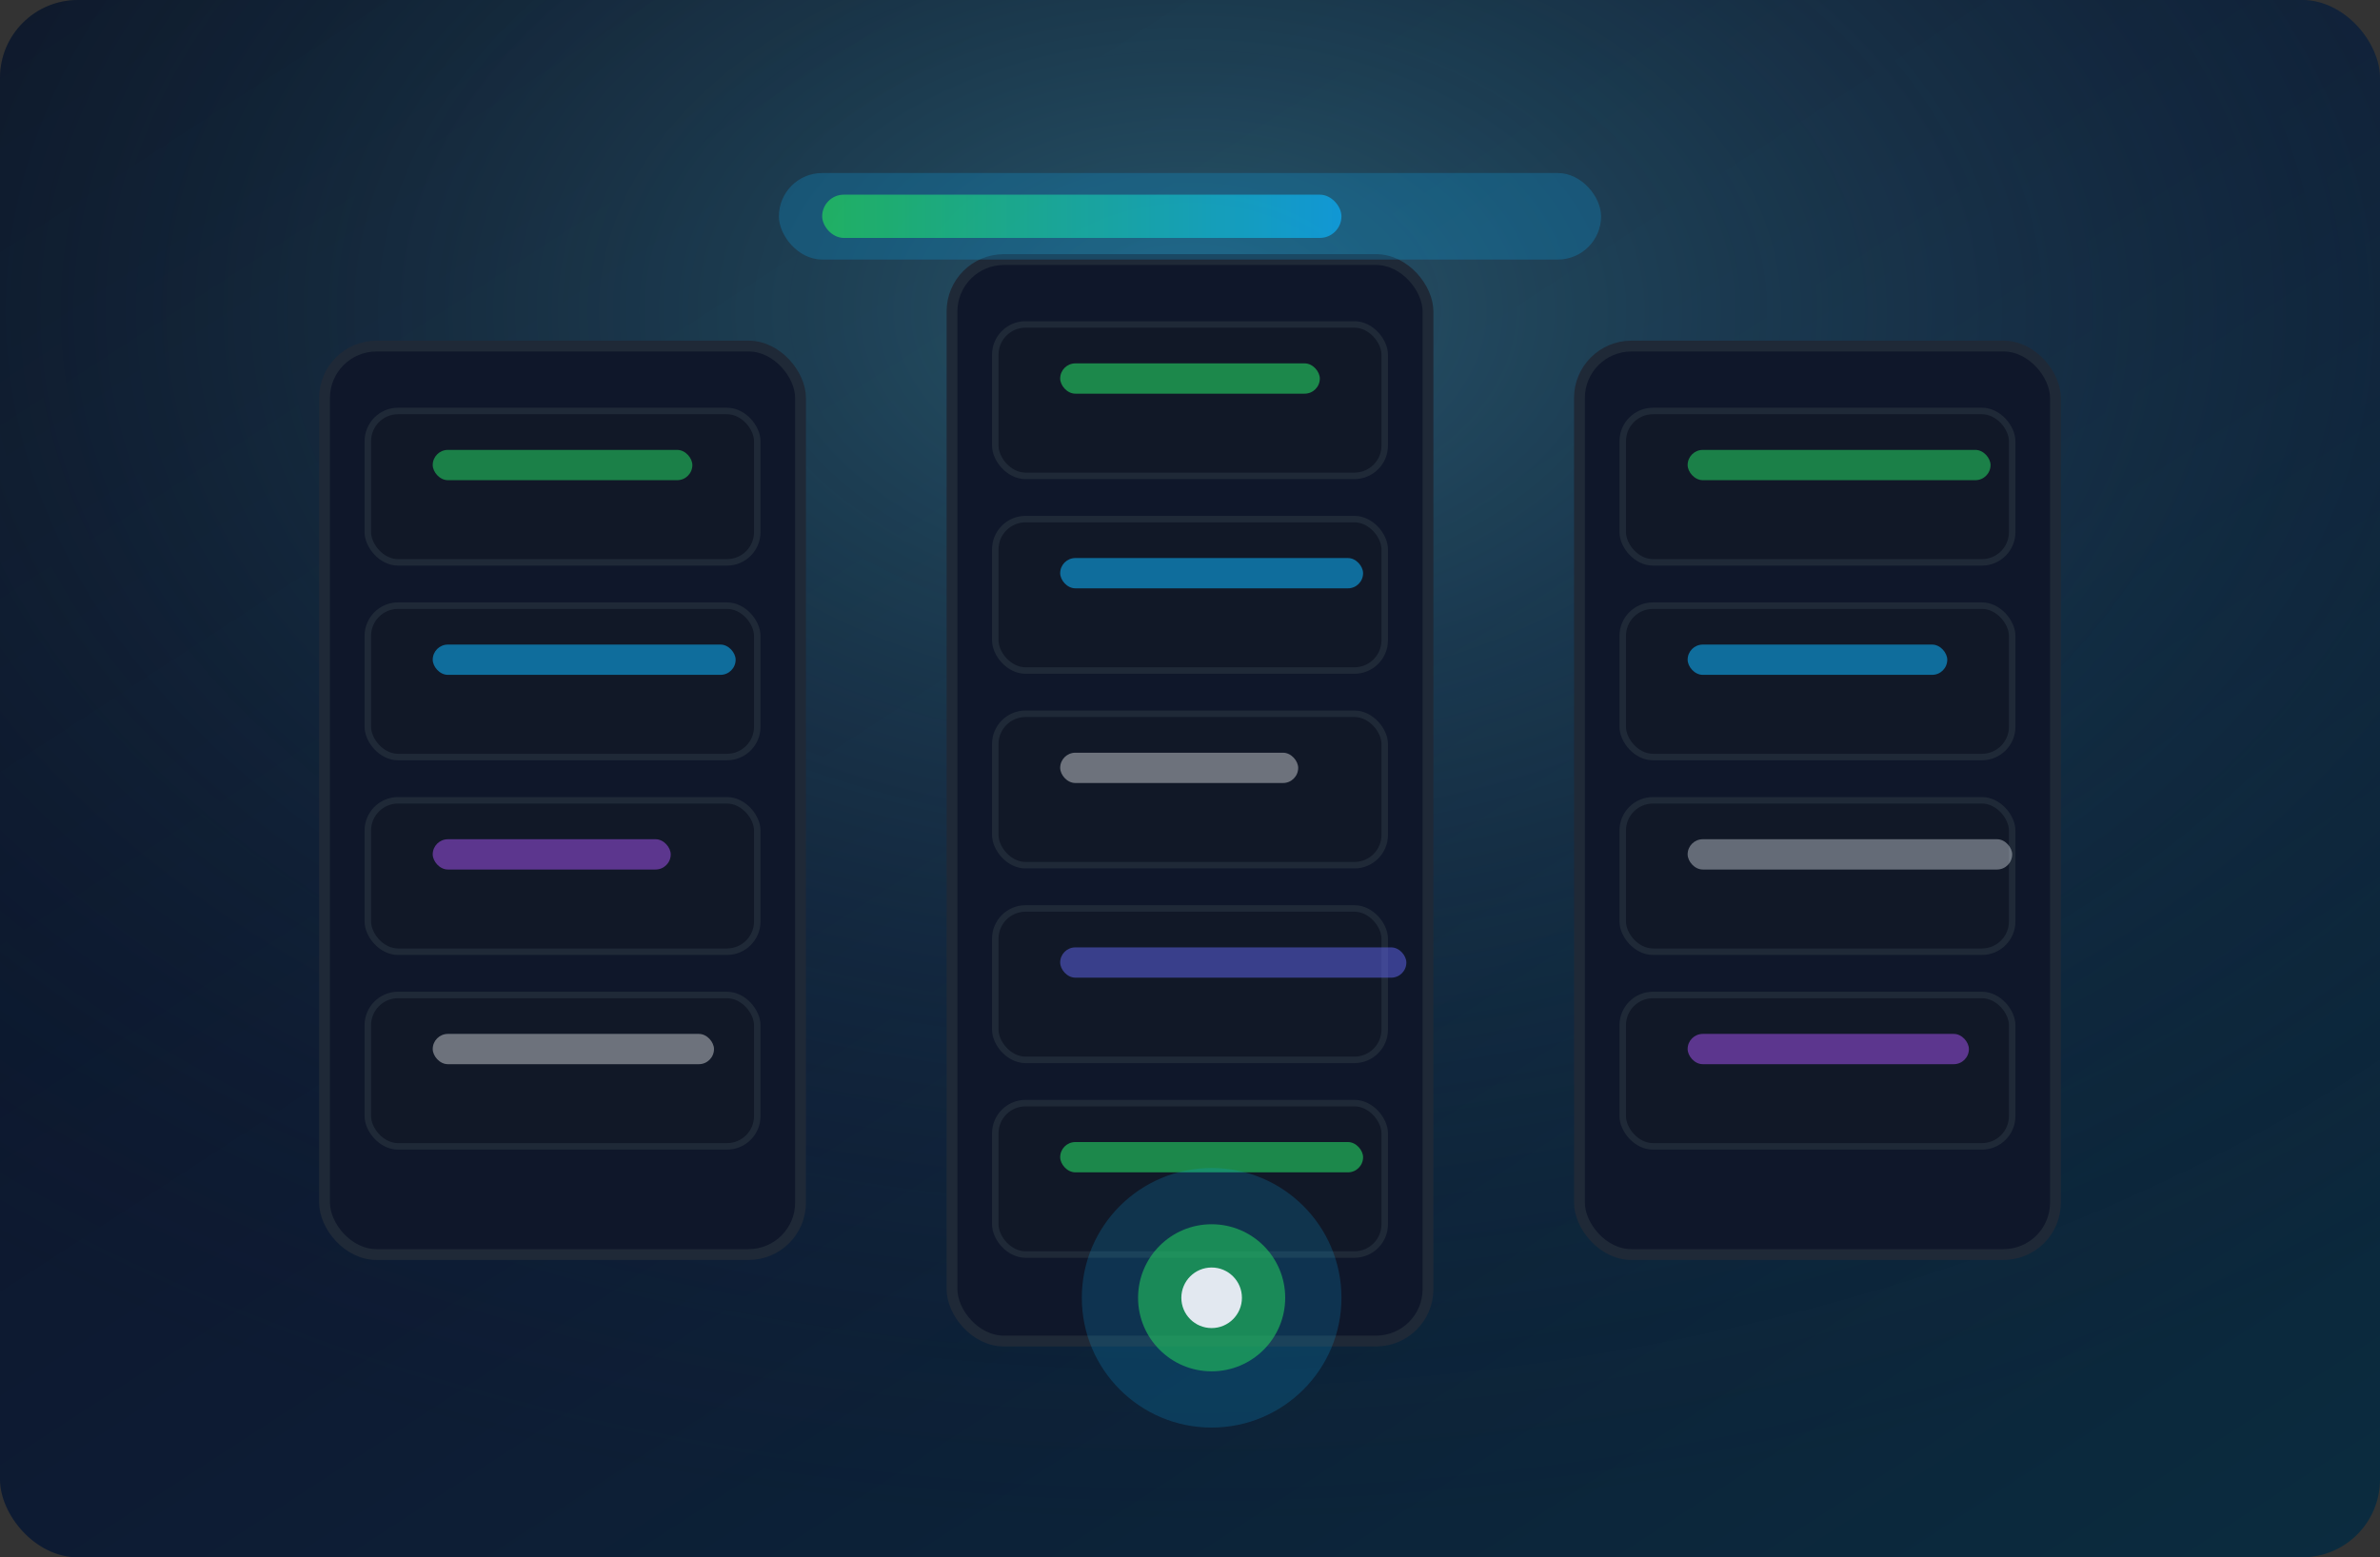 <svg width="1100" height="720" viewBox="0 0 1100 720" fill="none" xmlns="http://www.w3.org/2000/svg">
  <rect x="0" y="0" width="1100" height="720" fill="#333333" stroke="none"/>
  <defs>
    <linearGradient id="bgServer" x1="0" y1="0" x2="1" y2="1">
      <stop stop-color="#0b1224" offset="0"/>
      <stop stop-color="#0d1b33" offset="0.5"/>
      <stop stop-color="#0b2c3f" offset="1"/>
    </linearGradient>
    <linearGradient id="bar" x1="0" y1="0" x2="1" y2="0">
      <stop stop-color="#22c55e" offset="0"/>
      <stop stop-color="#0ea5e9" offset="1"/>
    </linearGradient>
    <radialGradient id="glowServer" cx="0.5" cy="0.2" r="0.8">
      <stop stop-color="#67e8f9" stop-opacity="0.3" offset="0"/>
      <stop stop-color="#0b1224" stop-opacity="0" offset="1"/>
    </radialGradient>
  </defs>
  <rect width="1100" height="720" rx="36" fill="url(#bgServer)"/>
  <rect width="1100" height="720" rx="36" fill="url(#glowServer)"/>
  <rect x="150" y="160" width="220" height="420" rx="24" fill="#0f172a" stroke="#1f2937" stroke-width="5"/>
  <rect x="440" y="120" width="220" height="500" rx="24" fill="#0f172a" stroke="#1f2937" stroke-width="5"/>
  <rect x="730" y="160" width="220" height="420" rx="24" fill="#0f172a" stroke="#1f2937" stroke-width="5"/>
  <g fill="#111827" stroke="#1f2937" stroke-width="3">
    <rect x="170" y="190" width="180" height="70" rx="14"/>
    <rect x="170" y="280" width="180" height="70" rx="14"/>
    <rect x="170" y="370" width="180" height="70" rx="14"/>
    <rect x="170" y="460" width="180" height="70" rx="14"/>
  </g>
  <g fill="#111827" stroke="#1f2937" stroke-width="3">
    <rect x="460" y="150" width="180" height="70" rx="14"/>
    <rect x="460" y="240" width="180" height="70" rx="14"/>
    <rect x="460" y="330" width="180" height="70" rx="14"/>
    <rect x="460" y="420" width="180" height="70" rx="14"/>
    <rect x="460" y="510" width="180" height="70" rx="14"/>
  </g>
  <g fill="#111827" stroke="#1f2937" stroke-width="3">
    <rect x="750" y="190" width="180" height="70" rx="14"/>
    <rect x="750" y="280" width="180" height="70" rx="14"/>
    <rect x="750" y="370" width="180" height="70" rx="14"/>
    <rect x="750" y="460" width="180" height="70" rx="14"/>
  </g>
  <rect x="200" y="208" width="120" height="14" rx="7" fill="#22c55e" opacity="0.6"/>
  <rect x="200" y="298" width="140" height="14" rx="7" fill="#0ea5e9" opacity="0.6"/>
  <rect x="200" y="388" width="110" height="14" rx="7" fill="#a855f7" opacity="0.5"/>
  <rect x="200" y="478" width="130" height="14" rx="7" fill="#f8fafc" opacity="0.4"/>
  <rect x="490" y="168" width="120" height="14" rx="7" fill="#22c55e" opacity="0.65"/>
  <rect x="490" y="258" width="140" height="14" rx="7" fill="#0ea5e9" opacity="0.6"/>
  <rect x="490" y="348" width="110" height="14" rx="7" fill="#f8fafc" opacity="0.4"/>
  <rect x="490" y="438" width="160" height="14" rx="7" fill="#6366f1" opacity="0.5"/>
  <rect x="490" y="528" width="140" height="14" rx="7" fill="#22c55e" opacity="0.65"/>
  <rect x="780" y="208" width="140" height="14" rx="7" fill="#22c55e" opacity="0.6"/>
  <rect x="780" y="298" width="120" height="14" rx="7" fill="#0ea5e9" opacity="0.6"/>
  <rect x="780" y="388" width="150" height="14" rx="7" fill="#e2e8f0" opacity="0.4"/>
  <rect x="780" y="478" width="130" height="14" rx="7" fill="#a855f7" opacity="0.5"/>
  <rect x="360" y="80" width="380" height="40" rx="20" fill="#0ea5e9" opacity="0.25"/>
  <rect x="380" y="90" width="240" height="20" rx="10" fill="url(#bar)" opacity="0.8"/>
  <circle cx="560" cy="600" r="60" fill="#0ea5e9" opacity="0.2"/>
  <circle cx="560" cy="600" r="34" fill="#22c55e" opacity="0.6"/>
  <circle cx="560" cy="600" r="14" fill="#e2e8f0"/>
</svg>
